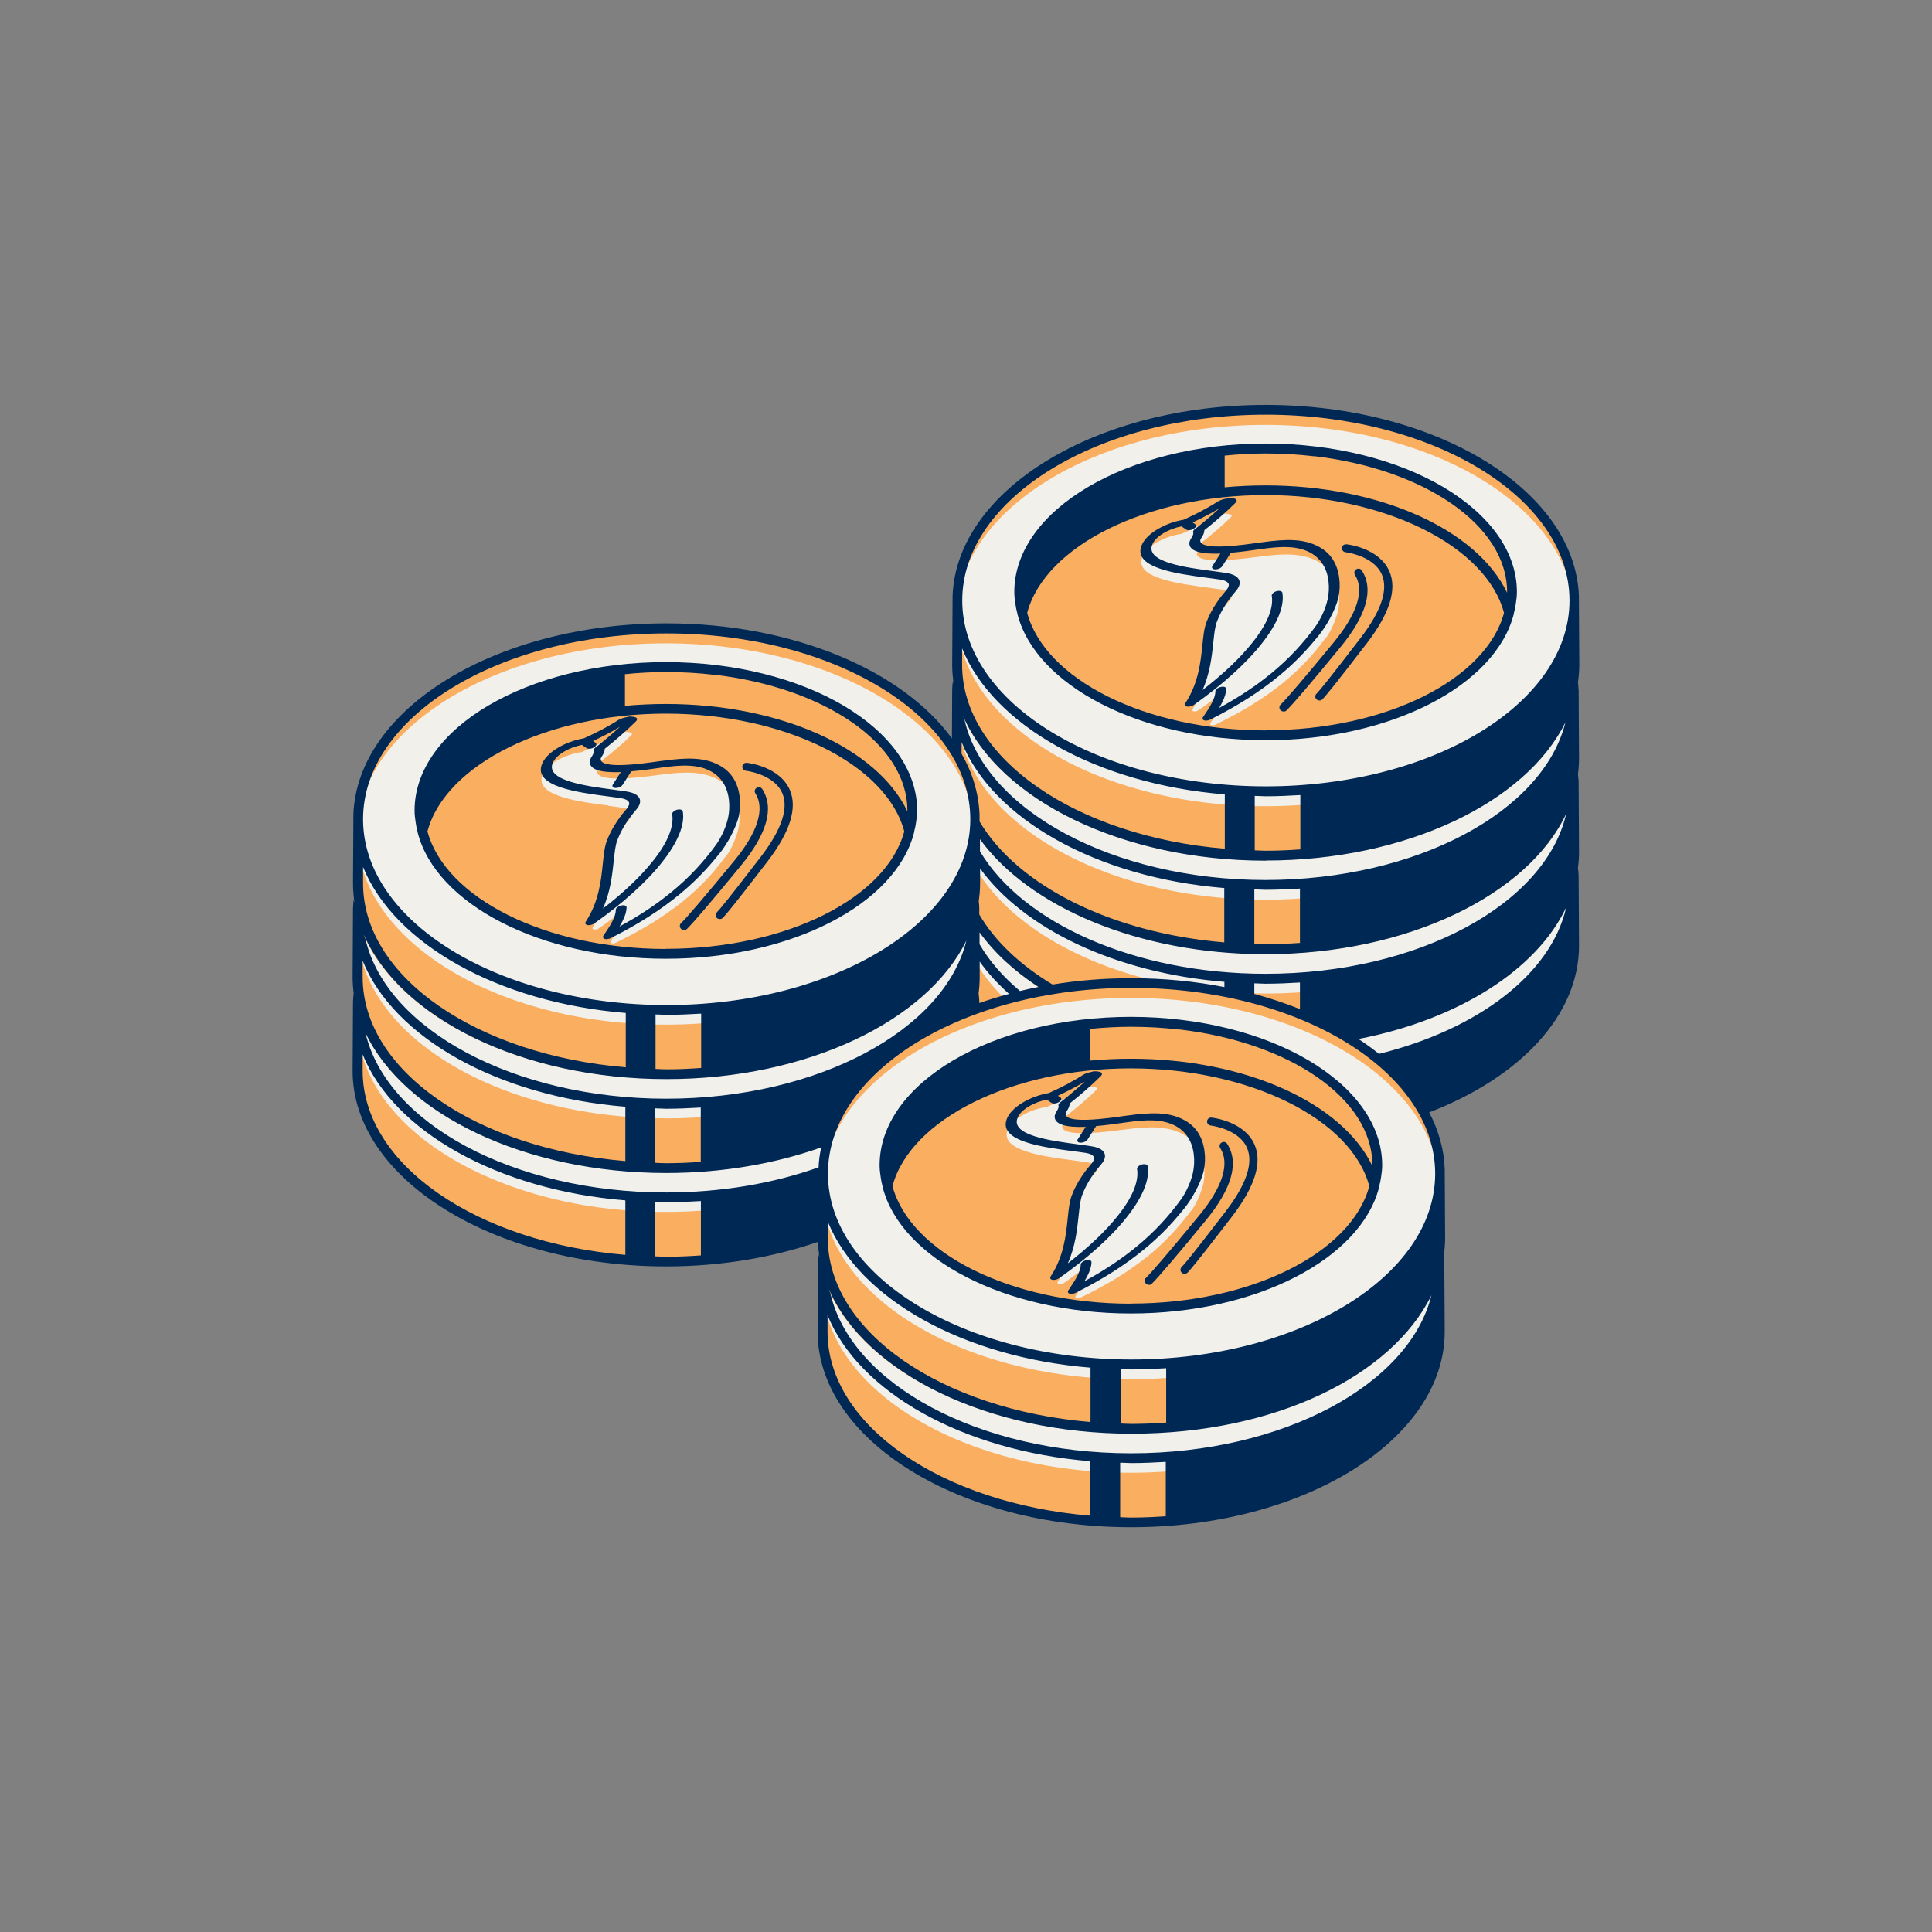 <?xml version="1.0" encoding="UTF-8"?>
<svg id="Layer_1" xmlns="http://www.w3.org/2000/svg" viewBox="0 0 144 144">
  <rect x="0" y="0" width="144" height="144" fill="#808080" stroke="none"/>
  <defs>
    <style>
      .cls-1 {
        fill: #faae60;
      }

      .cls-1, .cls-2, .cls-3 {
        stroke-width: 0px;
      }

      .cls-2 {
        fill: #002855;
      }

      .cls-3 {
        fill: #f2f0eb;
      }
    </style>
  </defs>
  <g id="banking">
    <g>
      <path class="cls-1" d="m94.34,30.54c-12.7,0-23,6.36-23,14.21v11.56c-3.16-5.52-11.67-9.48-21.69-9.48-12.7,0-23,6.36-23,14.21v18.76c0,7.85,10.3,14.21,23,14.21,4.25,0,8.24-.71,11.65-1.96v7.2c0,7.85,10.3,14.21,23,14.21s23-6.36,23-14.21v-11.77c0-1.66-.46-3.25-1.31-4.73,6.79-2.47,11.34-7.03,11.34-12.26v-25.74c0-7.85-10.3-14.21-23-14.21h0Z" />
      <path class="cls-3" d="m85.11,41.56c.14-.42.55-.81,1.08-1.12.55-.32,1.24-.56,1.88-.65.47-.21.91-.41,1.32-.62.43-.21.82-.43,1.18-.66.15-.1.43-.19.63-.21.19-.02.35,0,.51.04.1.03.13.11.05.19-.32.32-.69.66-1.09,1-.37.32-.77.65-1.2.97.04.21-.06.36-.15.51-.06.1-.12.19-.11.29.12.83,3.6.32,4.73.18,1.74-.23,3.09-.26,4.24.34.95.49,1.43,1.31,1.58,2.24.07.45.07.89,0,1.33-.06.37-.46,1.58-.95,2.17,0,0-.02,0-.03.02-.88,1.2-1.91,2.31-3.18,3.34-1.36,1.1-2.99,2.12-4.99,3.08-.07.04-.17.06-.25.06-.13,0-.2-.08-.14-.17.22-.32.44-.66.61-.99.12-.25.2-.86.23-1.25-.56.44-1.14.88-1.74,1.29-.07.05-.19.09-.29.09-.14,0-.2-.08-.15-.17.93-1.45,1.03-2.98,1.11-4.18.04-.64.08-1.19.23-1.61.19-.52.43-.97.68-1.35.25-.38.5-.69.71-.92.19-.21.23-.39.14-.54-.09-.15-.32-.26-.66-.31-.3-.05-.65-.09-1.04-.15-2.19-.29-5.44-.71-4.93-2.22v-.02Zm-12.45,27.42v2.64c.59,1.02,1.36,1.98,2.29,2.88.93-.26,1.9-.48,2.89-.66-2.21-1.38-3.99-3.03-5.18-4.86Zm-1.34-23.1c0-7.85,10.3-14.21,23-14.21s23,6.36,23,14.21-10.3,14.21-23,14.21-23-6.36-23-14.21Zm4.63-1.77c0,5.91,8.22,10.69,18.37,10.69s18.37-4.79,18.37-10.69-8.22-10.69-18.37-10.69-18.37,4.79-18.37,10.69Zm18.37,20.01c-11.43,0-20.96-5.14-22.97-11.92-.02.22-.03.43-.03.65,0,7.85,10.3,14.21,23,14.21s23-6.36,23-14.21c0-.22,0-.44-.03-.66-2.01,6.77-11.55,11.92-22.97,11.92h0Zm0,6.98c-9.79,0-18.19-3.78-21.66-9.12v2.64c2.4,4.14,7.82,7.4,14.62,8.75,1.4.11,2.77.3,4.08.56.97.08,1.96.12,2.96.12,12.7,0,23-6.36,23-14.21,0-.22,0-.44-.03-.66-2.01,6.77-11.55,11.92-22.97,11.92Zm6.42,6.42c1.1.7,2.09,1.46,2.95,2.28,8.03-2.22,13.63-7.2,13.63-12.99,0-.22,0-.44-.03-.66-1.62,5.45-8.12,9.85-16.55,11.36h0Zm-55.39-17.46c.39.05.74.1,1.04.15.35.06.58.17.66.31.08.14.04.32-.14.54-.2.24-.46.54-.71.92-.25.38-.49.83-.68,1.35-.15.42-.19.97-.23,1.61-.08,1.21-.18,2.73-1.11,4.18-.05.09,0,.16.15.17.1,0,.22-.03.29-.09.6-.41,1.18-.84,1.74-1.29-.02.39-.1,1-.23,1.25-.16.33-.39.67-.61.99-.06.08,0,.16.14.17.09,0,.18-.02.25-.06,1.99-.96,3.62-1.98,4.99-3.08,1.27-1.03,2.3-2.13,3.18-3.34,0,0,.02,0,.03-.02.49-.58.89-1.79.95-2.17.08-.44.08-.88,0-1.33-.15-.92-.63-1.74-1.58-2.24-1.15-.6-2.5-.57-4.24-.34-1.13.15-4.61.65-4.73-.18,0-.1.04-.19.11-.29.09-.15.19-.3.15-.51.42-.33.83-.65,1.2-.97.4-.34.77-.68,1.09-1,.08-.08.05-.16-.05-.19-.15-.04-.32-.06-.51-.04-.2.02-.48.11-.63.21-.36.22-.75.44-1.18.66-.41.21-.86.41-1.32.62-.65.09-1.33.33-1.88.65-.53.31-.94.7-1.08,1.12-.51,1.51,2.74,1.94,4.93,2.22v.02Zm4.28,23.3c5.95,0,11.37-1.39,15.45-3.68,1.07-1.01,2.35-1.93,3.79-2.74,2.38-2.24,3.76-4.92,3.76-7.79,0-.22,0-.44-.03-.66-2.01,6.77-11.55,11.92-22.97,11.92s-20.96-5.14-22.97-11.92c-.02.22-.03.43-.03.65,0,7.85,10.3,14.21,23,14.21h0Zm11.68,4.11c0-.72.09-1.44.26-2.13-3.5,1.3-7.58,2.05-11.94,2.05-11.43,0-20.96-5.14-22.97-11.92-.02.22-.03.43-.03.65,0,7.85,10.3,14.21,23,14.21,4.27,0,8.26-.72,11.68-1.97v-.9h0Zm-34.68-25.31c0-7.85,10.3-14.21,23-14.21s23,6.36,23,14.21-10.3,14.21-23,14.21-23-6.36-23-14.21Zm4.63-1.77c0,5.91,8.22,10.69,18.37,10.69s18.37-4.79,18.37-10.69-8.22-10.69-18.37-10.69-18.37,4.79-18.37,10.69Zm76.02,28.2c0,7.85-10.3,14.21-23,14.21s-23-6.36-23-14.21,10.3-14.21,23-14.21,23,6.36,23,14.21Zm-4.63-1.77c0-5.91-8.22-10.69-18.37-10.69s-18.37,4.79-18.37,10.69,8.22,10.69,18.37,10.69,18.37-4.79,18.37-10.69Zm-20.98-5.78c.1.03.13.11.05.19-.32.32-.69.66-1.09,1-.37.32-.77.65-1.2.97.04.21-.06.36-.15.51-.06.1-.12.19-.11.29.12.83,3.6.32,4.73.18,1.74-.23,3.09-.26,4.24.34.95.49,1.43,1.31,1.58,2.24.07.45.07.89,0,1.33-.06.37-.46,1.58-.95,2.17,0,.01-.02.01-.03.02-.88,1.2-1.91,2.31-3.18,3.34-1.36,1.1-2.99,2.12-4.99,3.08-.07.04-.17.06-.25.06-.13,0-.2-.08-.14-.17.22-.32.44-.66.61-.99.12-.25.2-.86.23-1.25-.56.44-1.14.88-1.74,1.29-.07.05-.19.09-.29.08-.14,0-.2-.08-.15-.17.93-1.45,1.03-2.98,1.11-4.18.04-.64.08-1.19.23-1.61.19-.52.43-.97.68-1.35s.5-.69.71-.92c.19-.21.23-.39.14-.54-.09-.15-.32-.26-.66-.31-.3-.05-.65-.09-1.04-.15-2.19-.29-5.44-.71-4.93-2.22.14-.42.55-.81,1.08-1.12.55-.32,1.24-.56,1.88-.65.47-.21.91-.41,1.32-.62.43-.21.82-.43,1.18-.66.15-.1.43-.19.63-.21.19-.02.35,0,.51.04h-.01Zm2.61,25.79c-11.43,0-20.96-5.14-22.97-11.92-.02.22-.03.43-.03.65,0,7.85,10.3,14.21,23,14.21s23-6.36,23-14.21c0-.22,0-.44-.03-.66-2.01,6.77-11.55,11.92-22.97,11.92h0Z" />
      <g>
        <path class="cls-2" d="m117.65,51.37c0-.17-.02-.34-.04-.5.06-.43.1-.87.1-1.32l-.03-5.16c-.32-7.87-10.65-14.21-23.34-14.21s-23.02,6.34-23.34,14.21l-.03,5.16c0,.48.04.95.11,1.41-.03-.07-.05-.14-.06-.23-.02.21-.04.42-.05.63l-.02,3.68c-3.67-5.05-11.82-8.58-21.27-8.58-12.69,0-23.02,6.34-23.34,14.21l-.03,5.16c0,.48.04.96.11,1.43-.03-.07-.05-.15-.06-.23-.02.21-.04.42-.05.63l-.03,5.16c0,.4.03.8.08,1.2h0c-.02.21-.04.42-.05.63l-.03,5.16c0,8.04,10.48,14.58,23.37,14.58,4.11,0,7.96-.67,11.32-1.83,0,.38.05.76.11,1.13-.03-.07-.05-.15-.06-.23-.02.21-.04.42-.05.63l-.03,5.16c0,8.04,10.48,14.58,23.37,14.58s23.37-6.54,23.37-14.58l-.03-5.16c0-.17-.02-.34-.04-.51.06-.43.1-.87.1-1.32l-.03-5.16c-.06-1.46-.46-2.86-1.16-4.19,6.69-2.57,11.17-7.18,11.17-12.43l-.03-5.16c0-.21-.03-.42-.05-.63h0c.05-.4.08-.79.08-1.2l-.03-5.16c0-.21-.03-.42-.05-.63v.02c.05-.4.08-.81.08-1.22l-.03-5.16v.03Zm-45.94-3.04c2.32,5.72,10.04,10.1,19.58,10.88v4.05c-11.04-.92-19.58-6.71-19.58-13.71v-1.23h0Zm22.63,15.81c10.5,0,19.41-4.35,22.34-10.31-1.65,6.65-11.05,11.76-22.37,11.76s-20.86-5.18-22.41-11.9c-.04-.09-.08-.18-.1-.28,2.71,6.18,11.79,10.74,22.54,10.74h0Zm-.82-.76v-4.06c.27,0,.54.03.82.03.87,0,1.73-.04,2.58-.09v4.05c-.85.06-1.71.1-2.58.1-.28,0-.55-.02-.82-.03Zm3.37,2.85v4.05c-.85.06-1.71.1-2.58.1-.28,0-.55-.02-.82-.03v-4.06c.27,0,.54.03.82.03.87,0,1.73-.04,2.58-.09Zm-25.22-10.92c2.32,5.72,10.04,10.1,19.58,10.88v4.05c-8.44-.7-15.42-4.25-18.24-9.01v-.54c-.07-1.58-.53-3.1-1.34-4.51,0,0,0-.87,0-.87Zm25.22,19.9c-1.08-.43-2.22-.81-3.4-1.13v-.79c.27,0,.54.03.82.03.87,0,1.73-.04,2.58-.09v1.99h0Zm-5.63-1.64c-2.19-.43-4.52-.66-6.93-.66-2.03,0-4,.16-5.88.47-2.41-1.45-4.3-3.23-5.46-5.22v-.48c0-.17-.02-.34-.04-.51.06-.44.1-.88.1-1.32v-1.12c3.26,4.5,10.08,7.78,18.21,8.45v.39h0Zm-29.56,17.49c2.32,5.72,10.04,10.1,19.58,10.88v4.05c-11.04-.92-19.58-6.71-19.58-13.71v-1.23h0Zm-.7-4.05c-3.34,1.19-7.22,1.87-11.35,1.87-11.4,0-20.86-5.18-22.41-11.9h0c2.86,6.03,11.82,10.45,22.41,10.45,4.2,0,8.15-.7,11.56-1.91-.11.49-.18.99-.2,1.5h0Zm-11.32-6.58c10.51,0,19.43-4.36,22.35-10.33-1.63,6.66-11.04,11.79-22.38,11.79s-20.86-5.18-22.41-11.9c-.05-.1-.09-.21-.12-.33,2.7,6.2,11.78,10.77,22.55,10.77h0Zm-.82-.76v-4.06c.27,0,.54.03.82.03.87,0,1.73-.04,2.58-.09v4.05c-.85.06-1.71.1-2.58.1-.28,0-.55-.02-.82-.03Zm-.03,2.94c.27,0,.54.03.82.03.87,0,1.73-.04,2.58-.09v4.05c-.85.06-1.71.1-2.58.1-.28,0-.55-.02-.82-.03,0,0,0-4.06,0-4.06Zm24.16-7.85v-.09c0-.21-.03-.42-.05-.63h0c.05-.4.08-.79.08-1.2v-1.17c.6.85,1.34,1.65,2.19,2.41-.76.2-1.5.43-2.22.68h0Zm3.04-.89c-1.26-1.06-2.29-2.23-3.02-3.49v-.89c1.09,1.51,2.58,2.89,4.39,4.07-.46.09-.92.19-1.37.3h0Zm-26.34-26.66c12.48,0,22.63,6.21,22.63,13.85s-10.15,13.85-22.63,13.85-22.63-6.21-22.63-13.85,10.15-13.85,22.63-13.85Zm-22.63,17.41c2.32,5.72,10.04,10.1,19.58,10.88v4.05c-11.04-.92-19.58-6.71-19.58-13.71v-1.23h0Zm-.03,6.99c2.32,5.72,10.04,10.1,19.58,10.88v4.05c-11.04-.92-19.58-6.71-19.58-13.71v-1.23h0Zm19.58,21.92c-11.04-.92-19.58-6.71-19.58-13.71v-1.23c2.32,5.72,10.04,10.1,19.58,10.88v4.05h0Zm5.63.04c-.85.06-1.71.1-2.58.1-.28,0-.55-.02-.82-.03v-4.06c.27,0,.54.03.82.03.87,0,1.73-.04,2.58-.09,0,0,0,4.05,0,4.05Zm29.02,19.4c-11.04-.92-19.58-6.71-19.58-13.71v-1.23c2.32,5.72,10.04,10.1,19.58,10.88v4.05h0Zm5.63.04c-.85.06-1.71.1-2.58.1-.28,0-.55-.02-.82-.03v-4.06c.27,0,.54.03.82.03.87,0,1.73-.04,2.58-.09,0,0,0,4.05,0,4.05Zm-2.58-4.69c-11.4,0-20.86-5.18-22.41-11.9-.05-.1-.08-.2-.11-.31,2.7,6.19,11.79,10.75,22.55,10.75s19.42-4.35,22.35-10.32c-1.64,6.66-11.05,11.78-22.38,11.78Zm-.79-2.22v-4.06c.27,0,.54.03.82.03.87,0,1.73-.04,2.58-.09v4.05c-.85.06-1.71.1-2.58.1-.28,0-.55-.02-.82-.03Zm.82-4.77c-12.48,0-22.63-6.21-22.63-13.85s10.15-13.85,22.63-13.85,22.63,6.21,22.63,13.85-10.15,13.85-22.63,13.85Zm32.39-33.68c-1.14,4.96-6.59,9.08-13.95,10.9-.48-.39-.99-.76-1.53-1.11,7.42-1.44,13.27-5.14,15.48-9.8h0Zm0-6.98c-1.55,6.72-11.01,11.91-22.41,11.91-9.77,0-18.12-3.81-21.28-9.13v-.9c3.67,5.05,11.83,8.57,21.28,8.57,10.6,0,19.58-4.43,22.42-10.48,0,0,0,.03-.02.04h.01Zm-22.38-2.06c-12.48,0-22.63-6.21-22.63-13.85s10.15-13.85,22.63-13.85,22.63,6.21,22.63,13.85-10.15,13.85-22.63,13.85Z" />
        <g>
          <path id="Inner_Lines" class="cls-2" d="m113.06,44.12h0c0-3.05-2.1-5.81-5.49-7.82-3.39-2-8.08-3.24-13.24-3.24s-9.85,1.24-13.24,3.24-5.49,4.77-5.49,7.82h0c0,.28.03.58.08.88.03.24.08.47.14.7,0,.02,0,.04.01.06h0c1.36,5.32,9.13,9.41,18.5,9.41s17.14-4.09,18.5-9.41h0s0-.05.01-.08c.06-.23.11-.46.14-.69.05-.31.08-.6.08-.88h0Zm-15.11-10.12c8.19.96,14.38,5.13,14.38,10.12v.06c-2.25-4.71-9.47-8-18-8-1.04,0-2.06.05-3.05.14v-2.36c.99-.1,2.01-.16,3.05-.16,1.24,0,2.45.07,3.62.21h0Zm-3.62,20.44c-8.99,0-16.44-3.81-17.77-8.76,1.33-5.01,8.94-8.78,17.77-8.78s16.44,3.77,17.77,8.78c-1.33,4.95-8.78,8.75-17.77,8.75h0Z" />
          <g>
            <path class="cls-2" d="m91.42,37.16h0c-.21.03-.54.13-.73.27-.34.22-.73.44-1.18.68-.38.2-.81.41-1.3.63-.67.11-1.38.37-1.96.72-.61.37-1.03.81-1.18,1.24-.6,1.64,2.69,2.07,4.87,2.36.41.05.74.1,1.02.14.32.05.52.15.6.29.07.13,0,.3-.15.49-.19.22-.47.55-.75.98-.31.46-.56.94-.74,1.42-.17.44-.23,1.02-.3,1.7-.13,1.26-.29,2.83-1.27,4.33-.09.14,0,.25.2.26.15,0,.32-.05.43-.13,2.09-1.47,3.89-3.08,5.06-4.57,1.17-1.48,1.71-2.79,1.54-3.79-.02-.12-.21-.17-.42-.12-.11.03-.21.08-.28.15-.07.06-.1.13-.09.19.15.91-.34,2.12-1.44,3.49-.9,1.14-2.19,2.36-3.72,3.54.56-1.26.69-2.5.8-3.52.07-.64.12-1.2.28-1.6.17-.45.41-.9.69-1.33.27-.4.53-.71.7-.91.29-.33.37-.63.24-.88-.13-.24-.44-.4-.92-.48-.28-.05-.62-.09-1.05-.15-1.98-.26-4.97-.66-4.5-1.94.11-.31.41-.62.85-.88.39-.24.88-.42,1.34-.51l.35.24c.12.08.36.06.54-.05.09-.05.16-.12.18-.18.03-.07,0-.13-.05-.17l-.19-.13c.37-.17.7-.34,1.01-.5.37-.19.7-.38,1-.56-.18.16-.36.33-.56.5-.4.35-.83.71-1.29,1.06-.09.07-.14.16-.12.23.04.15-.04.27-.11.39-.09.15-.19.3-.17.49.05.53.83.76,2.31.71l-.59.92c-.09.14,0,.25.2.26.1,0,.22-.02.32-.07.09-.04.17-.11.21-.17l.64-1c.79-.07,1.59-.18,2.19-.27,1.59-.23,2.77-.26,3.75.27.77.43,1.23,1.15,1.34,2.14.05.43.03.87-.06,1.31-.05.23-.25,1.05-.84,1.94-.97,1.35-2.06,2.52-3.35,3.58-1.14.94-2.42,1.79-3.91,2.6.08-.13.15-.25.21-.37.22-.42.32-.77.32-1.06,0-.13-.17-.19-.39-.14-.11.02-.22.07-.3.14-.08.06-.12.13-.11.19,0,.23-.09.53-.28.89-.18.35-.43.71-.64,1.02-.09.14-.01.26.19.27.12,0,.26-.03.37-.09,2.01-1.01,3.69-2.08,5.13-3.27.96-.79,1.82-1.65,2.6-2.59.24-.29.46-.53.78-1.02.62-.95.95-1.85,1.02-2.23.1-.47.12-.94.06-1.4-.13-1.08-.63-1.88-1.5-2.35-1.14-.63-2.48-.59-4.28-.34l-.17.02c-1.19.17-4.34.63-4.41-.13,0-.08.04-.17.11-.26.09-.15.2-.32.19-.53.42-.33.82-.66,1.19-.99.41-.36.8-.72,1.14-1.06.13-.13.1-.25-.05-.3-.18-.05-.36-.07-.56-.04l-.06.03Z" />
            <path class="cls-2" d="m98.34,52.21c-.07,0-.15-.03-.21-.08-.12-.11-.13-.3-.01-.42.3-.32.67-.75,3.27-4.13,1.56-2.03,2.1-3.63,1.6-4.77-.62-1.4-2.68-1.65-2.7-1.65-.17-.02-.29-.17-.27-.33.02-.16.15-.28.34-.26.1,0,2.43.28,3.19,2,.6,1.35.03,3.15-1.67,5.37-2.67,3.47-3,3.84-3.31,4.18-.06.06-.14.09-.22.09h-.01Z" />
            <path class="cls-2" d="m95.67,53.03c-.08,0-.16-.03-.22-.09-.12-.12-.12-.31,0-.42.46-.45,1.79-2.01,3.95-4.63,1.77-2.15,2.32-3.9,1.59-5.05-.09-.14-.05-.32.1-.41.14-.09.33-.05.42.1.9,1.41.35,3.34-1.63,5.74-2.2,2.68-3.51,4.21-3.99,4.68-.06.06-.14.09-.22.09h0Z" />
          </g>
        </g>
        <g>
          <path id="Inner_Lines-2" class="cls-2" d="m68.36,60.41h0c0-3.05-2.1-5.81-5.49-7.82-3.39-2-8.08-3.24-13.24-3.24s-9.85,1.24-13.24,3.24-5.49,4.77-5.49,7.82h0c0,.28.03.58.08.88.03.24.08.47.14.7,0,.02,0,.04.01.06h0c1.36,5.32,9.13,9.41,18.5,9.41s17.14-4.09,18.5-9.41h0s0-.05.01-.08c.06-.23.11-.46.14-.69.05-.31.08-.6.08-.88h0Zm-15.11-10.12c8.19.96,14.38,5.13,14.38,10.12v.06c-2.25-4.71-9.47-8-18-8-1.04,0-2.06.05-3.05.14v-2.36c.99-.1,2.01-.16,3.05-.16,1.24,0,2.45.07,3.62.21h0Zm-3.62,20.44c-8.99,0-16.44-3.81-17.77-8.76,1.33-5.01,8.94-8.78,17.77-8.78s16.44,3.77,17.77,8.78c-1.33,4.95-8.78,8.75-17.77,8.75h0Z" />
          <g>
            <path class="cls-2" d="m46.73,53.45h0c-.21.03-.54.13-.73.27-.34.22-.73.44-1.18.68-.38.2-.81.41-1.3.63-.67.11-1.38.37-1.96.72-.61.37-1.03.81-1.18,1.24-.6,1.64,2.69,2.07,4.87,2.36.41.05.74.1,1.02.14.32.05.52.15.6.29.07.13,0,.3-.15.49-.19.22-.47.55-.75.98-.31.46-.56.94-.74,1.42-.17.44-.23,1.02-.3,1.7-.13,1.26-.29,2.83-1.27,4.33-.09.14,0,.25.2.26.15,0,.32-.05.43-.13,2.09-1.47,3.89-3.08,5.06-4.57,1.17-1.48,1.71-2.79,1.54-3.79-.02-.12-.21-.17-.42-.12-.11.03-.21.08-.28.15-.07.06-.1.13-.09.19.15.91-.34,2.12-1.44,3.49-.9,1.14-2.19,2.36-3.72,3.54.56-1.26.69-2.5.8-3.52.07-.64.12-1.2.28-1.6.17-.45.41-.9.69-1.33.27-.4.53-.71.7-.91.29-.33.37-.63.24-.88-.13-.24-.44-.4-.92-.48-.28-.05-.62-.09-1.05-.15-1.98-.26-4.97-.66-4.5-1.94.11-.31.41-.62.85-.88.39-.24.88-.42,1.34-.51l.35.24c.12.08.36.06.54-.05.09-.05.16-.12.18-.18.03-.07,0-.13-.05-.17l-.19-.13c.37-.17.7-.34,1.01-.5.37-.19.7-.38,1-.56-.18.16-.36.33-.56.5-.4.35-.83.71-1.29,1.06-.09.07-.14.16-.12.23.04.15-.04.27-.11.39-.09.15-.19.3-.17.49.05.53.83.76,2.31.71l-.59.92c-.09.14,0,.25.2.26.1,0,.22-.02.32-.07.09-.04.17-.11.21-.17l.64-1c.79-.07,1.59-.18,2.19-.27,1.59-.23,2.77-.26,3.75.27.77.43,1.23,1.15,1.34,2.14.05.43.03.87-.06,1.31-.05.23-.25,1.05-.84,1.94-.97,1.35-2.06,2.52-3.35,3.58-1.14.94-2.42,1.79-3.91,2.6.08-.13.15-.25.21-.37.22-.42.32-.77.32-1.06,0-.13-.17-.19-.39-.14-.11.02-.22.07-.3.14-.08.06-.12.13-.11.19,0,.23-.09.53-.28.89-.18.35-.43.71-.64,1.02-.09.14,0,.26.19.27.12,0,.26-.03.37-.09,2.01-1.01,3.69-2.08,5.13-3.27.96-.79,1.82-1.65,2.6-2.59.24-.29.46-.53.78-1.02.62-.95.95-1.85,1.02-2.23.1-.47.12-.94.06-1.4-.13-1.08-.63-1.88-1.5-2.35-1.14-.63-2.48-.59-4.28-.34l-.17.02c-1.19.17-4.34.63-4.41-.13,0-.08.04-.17.11-.26.09-.15.2-.32.19-.53.42-.33.82-.66,1.19-.99.41-.36.8-.72,1.14-1.06.13-.13.1-.25-.05-.3-.18-.05-.36-.07-.56-.04l-.06.03Z" />
            <path class="cls-2" d="m53.64,68.5c-.07,0-.15-.03-.21-.08-.12-.11-.13-.3,0-.42.3-.32.67-.75,3.27-4.13,1.56-2.03,2.1-3.63,1.6-4.77-.62-1.4-2.68-1.65-2.7-1.65-.17-.02-.29-.17-.27-.33.02-.16.15-.28.34-.26.1,0,2.43.28,3.19,2,.6,1.35.03,3.15-1.67,5.37-2.67,3.47-3,3.84-3.31,4.18-.06.06-.14.09-.22.09h0Z" />
            <path class="cls-2" d="m50.98,69.32c-.08,0-.16-.03-.22-.09-.12-.12-.12-.31,0-.42.46-.45,1.79-2.01,3.95-4.63,1.77-2.15,2.32-3.9,1.59-5.05-.09-.14-.05-.32.1-.41.14-.09.33-.05.42.1.9,1.41.35,3.34-1.63,5.74-2.2,2.68-3.51,4.21-3.99,4.68-.06.06-.14.09-.22.09h0Z" />
          </g>
        </g>
        <g>
          <path id="Inner_Lines-3" class="cls-2" d="m103.02,86.85h0c0-3.05-2.1-5.81-5.49-7.82-3.39-2-8.08-3.24-13.24-3.24s-9.85,1.24-13.24,3.24-5.49,4.77-5.49,7.82h0c0,.28.03.58.08.88.03.24.08.47.14.7,0,.02,0,.04.01.06h0c1.36,5.32,9.13,9.41,18.5,9.41s17.14-4.09,18.5-9.41h0s0-.05.01-.08c.06-.23.11-.46.14-.69.05-.31.08-.6.08-.88h0Zm-15.11-10.12c8.19.96,14.38,5.13,14.38,10.12v.06c-2.25-4.71-9.47-8-18-8-1.04,0-2.06.05-3.05.14v-2.36c.99-.1,2.01-.16,3.05-.16,1.24,0,2.45.07,3.62.21h0Zm-3.62,20.44c-8.99,0-16.44-3.81-17.77-8.76,1.33-5.01,8.94-8.78,17.77-8.78s16.44,3.77,17.77,8.78c-1.33,4.95-8.78,8.75-17.77,8.75h0Z" />
          <g>
            <path class="cls-2" d="m81.38,79.89h0c-.21.03-.54.13-.73.27-.34.22-.73.44-1.18.68-.38.2-.81.41-1.3.63-.67.11-1.38.37-1.96.72-.61.37-1.03.81-1.18,1.24-.6,1.64,2.69,2.07,4.87,2.36.41.05.74.1,1.02.14.32.05.52.15.6.29.07.13,0,.3-.15.49-.19.22-.47.55-.75.98-.31.46-.56.94-.74,1.42-.17.44-.23,1.02-.3,1.7-.13,1.26-.29,2.83-1.27,4.33-.09.14,0,.25.2.26.15,0,.32-.05.43-.13,2.09-1.47,3.89-3.08,5.06-4.57,1.17-1.48,1.71-2.79,1.54-3.79-.02-.12-.21-.17-.42-.12-.11.03-.21.08-.28.15-.07.06-.1.13-.09.19.15.91-.34,2.12-1.44,3.49-.9,1.14-2.19,2.36-3.72,3.54.56-1.26.69-2.5.8-3.52.07-.64.12-1.2.28-1.6.17-.45.41-.9.69-1.33.27-.4.53-.71.7-.91.29-.33.37-.63.24-.88-.13-.24-.44-.4-.92-.48-.28-.05-.62-.09-1.05-.15-1.98-.26-4.97-.66-4.5-1.94.11-.31.41-.62.85-.88.39-.24.88-.42,1.34-.51l.35.24c.12.08.36.06.54-.05.09-.05.16-.12.18-.18.03-.07,0-.13-.05-.17l-.19-.13c.37-.17.7-.34,1.01-.5.37-.19.7-.38,1-.56-.18.16-.36.33-.56.5-.4.35-.83.71-1.29,1.06-.09.07-.14.16-.12.23.04.15-.04.27-.11.39-.09.15-.19.3-.17.49.05.53.83.76,2.31.71l-.59.92c-.09.14,0,.25.2.26.1,0,.22-.02.32-.07.09-.04.17-.11.21-.17l.64-1c.79-.07,1.59-.18,2.19-.27,1.59-.23,2.77-.26,3.75.27.77.43,1.23,1.15,1.34,2.14.05.43.03.87-.06,1.31-.05.23-.25,1.05-.84,1.94-.97,1.35-2.06,2.52-3.35,3.58-1.14.94-2.42,1.79-3.91,2.6.08-.13.15-.25.21-.37.22-.42.32-.77.32-1.06,0-.13-.17-.19-.39-.14-.11.02-.22.07-.3.14-.08.06-.12.13-.11.19,0,.23-.09.53-.28.89-.18.35-.43.71-.64,1.02-.09.14-.01.26.19.27.12,0,.26-.03.37-.09,2.01-1.01,3.69-2.08,5.13-3.27.96-.79,1.82-1.65,2.6-2.59.24-.29.46-.53.78-1.02.62-.95.95-1.85,1.02-2.23.1-.47.12-.94.06-1.4-.13-1.08-.63-1.88-1.5-2.35-1.14-.63-2.48-.59-4.28-.34l-.17.02c-1.19.17-4.34.63-4.41-.13,0-.08.04-.17.11-.26.09-.15.2-.32.19-.53.42-.33.82-.66,1.19-.99.41-.36.8-.72,1.14-1.06.13-.13.1-.25-.05-.3-.18-.05-.36-.07-.56-.04l-.06.03Z" />
            <path class="cls-2" d="m88.29,94.94c-.07,0-.15-.03-.21-.08-.12-.11-.13-.3-.01-.42.3-.32.67-.75,3.27-4.13,1.56-2.03,2.1-3.63,1.6-4.77-.62-1.4-2.68-1.65-2.7-1.65-.17-.02-.29-.17-.27-.33.02-.16.15-.28.34-.26.1.01,2.43.28,3.19,2,.6,1.35.03,3.15-1.67,5.37-2.67,3.47-3,3.84-3.31,4.18-.06.06-.14.09-.22.09h-.01Z" />
            <path class="cls-2" d="m85.63,95.76c-.08,0-.16-.03-.22-.09-.12-.12-.12-.31,0-.42.46-.45,1.79-2.01,3.95-4.63,1.77-2.15,2.32-3.9,1.59-5.05-.09-.14-.05-.32.1-.41.14-.09.33-.05.42.1.9,1.41.35,3.34-1.63,5.74-2.2,2.68-3.51,4.21-3.99,4.68-.06.06-.14.09-.22.09h0Z" />
          </g>
        </g>
      </g>
    </g>
  </g>
</svg>
